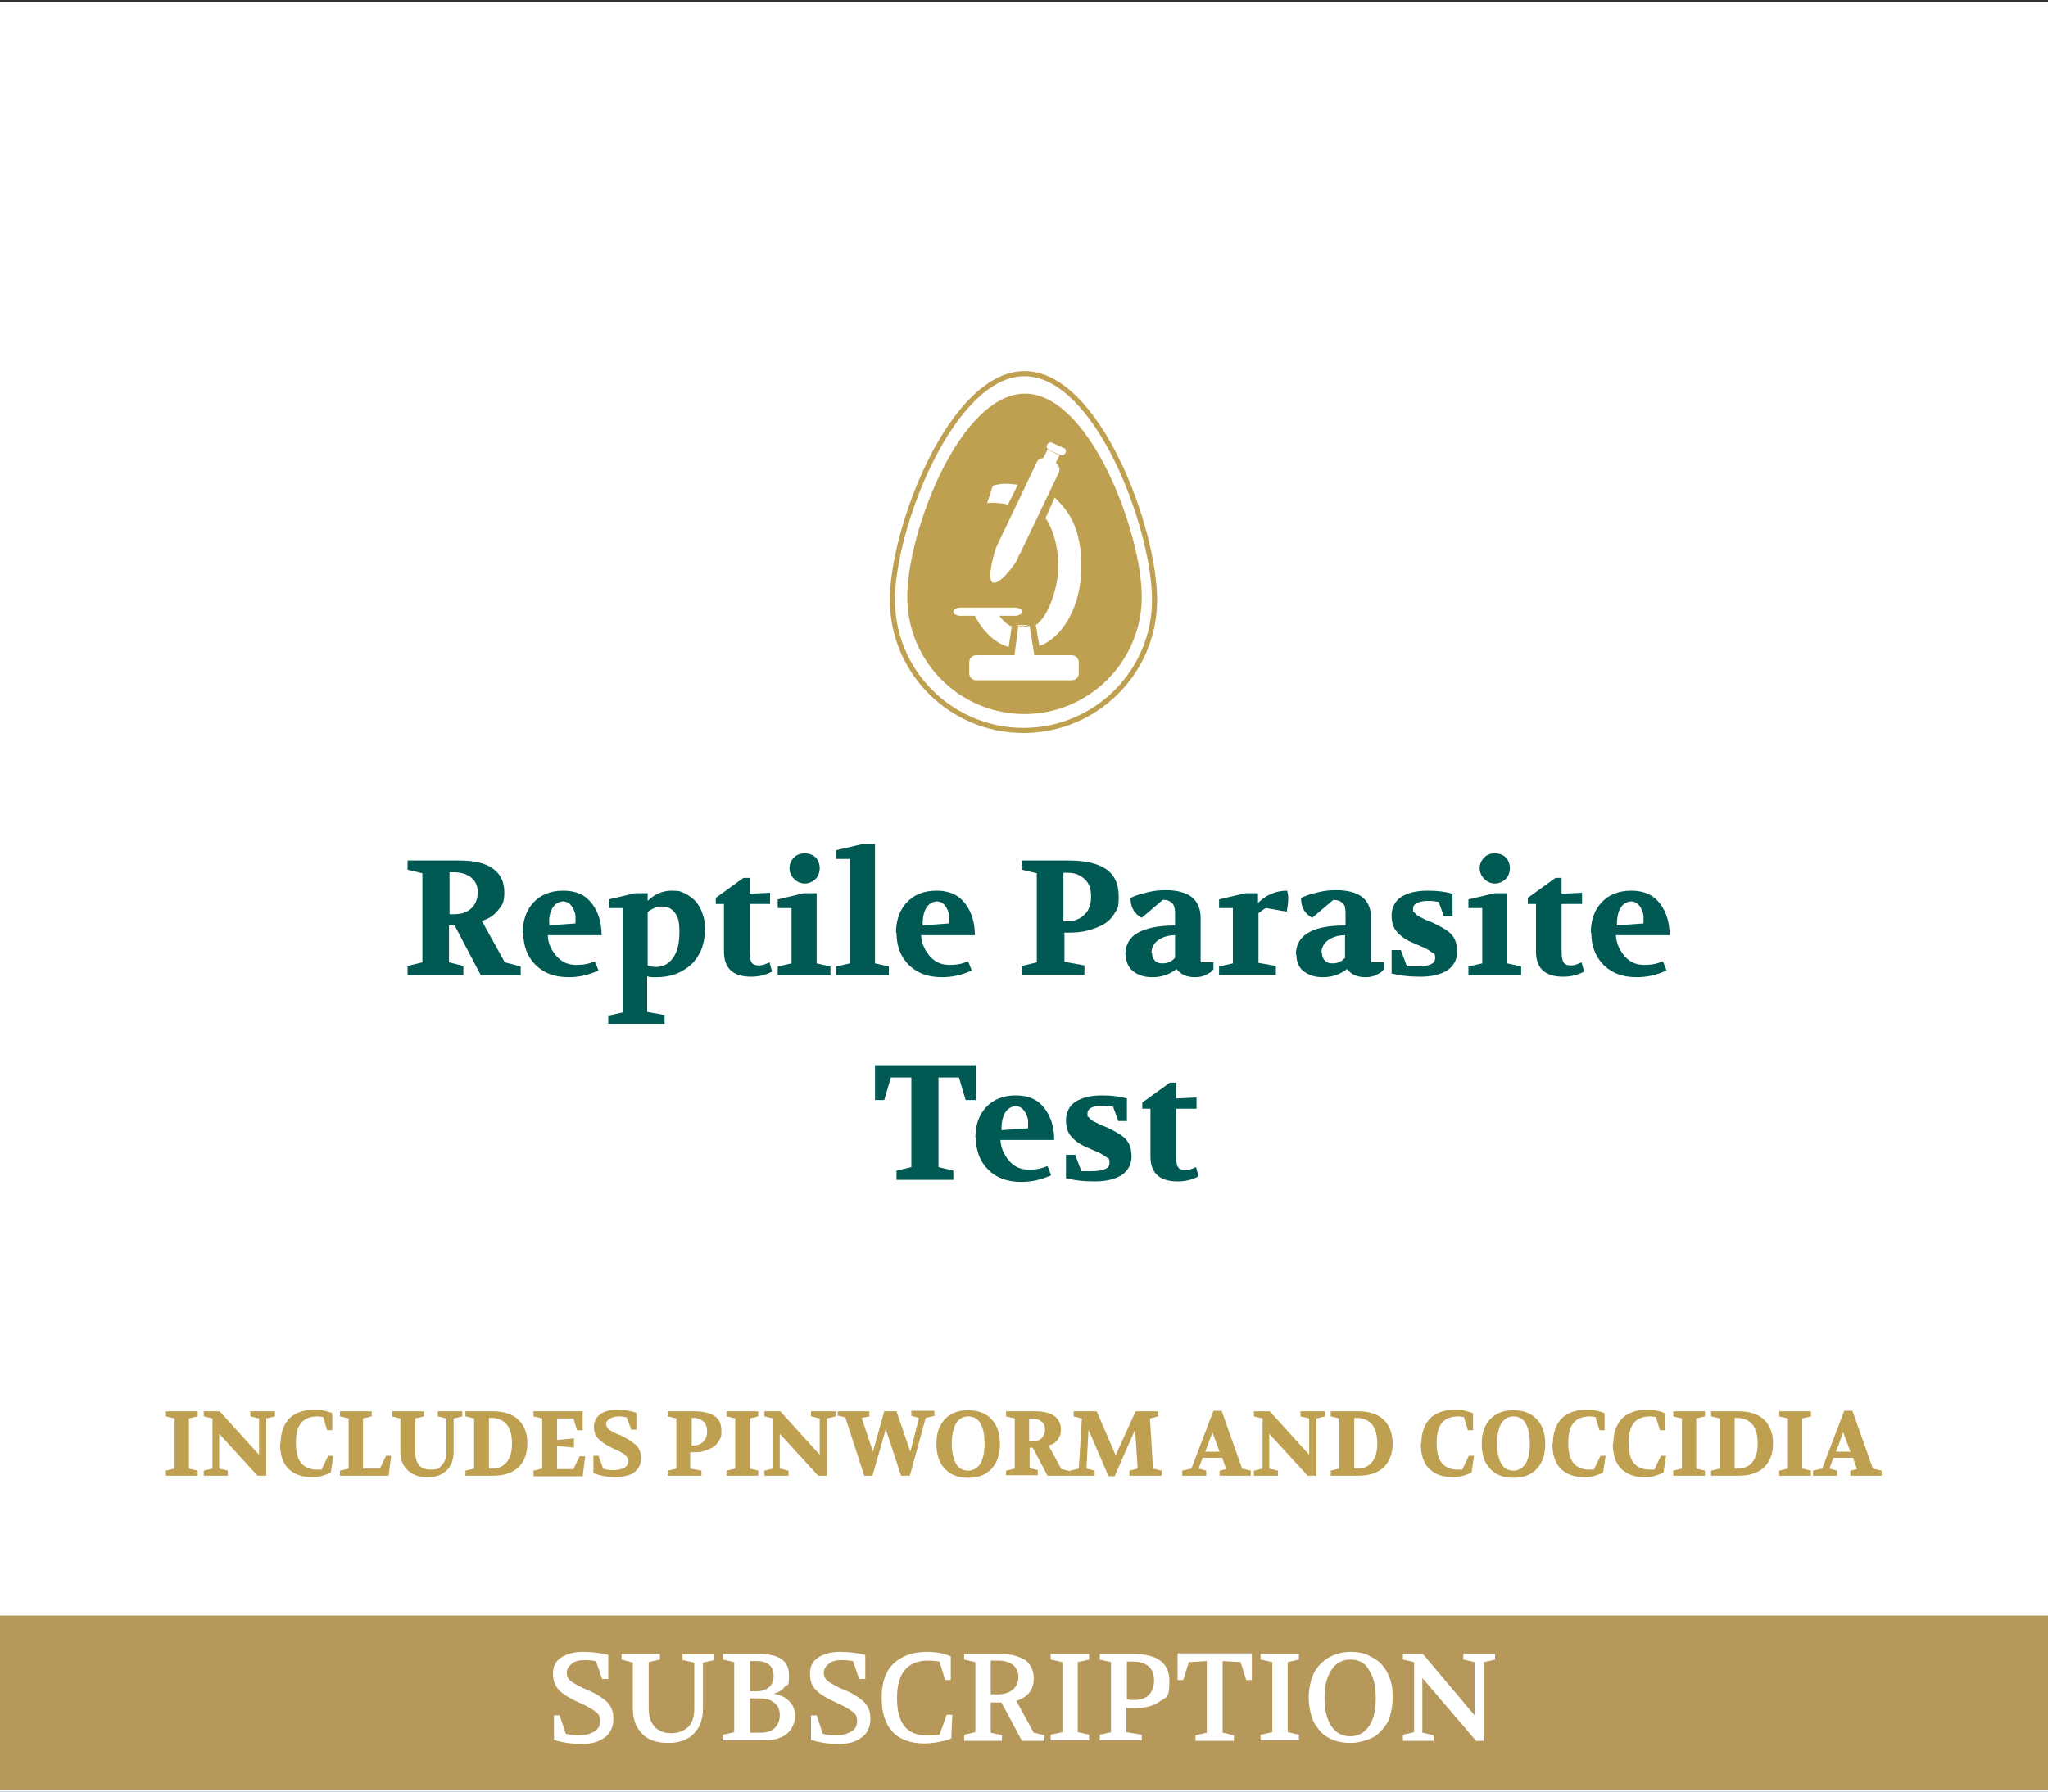 <?xml version="1.0" encoding="UTF-8"?> <svg xmlns="http://www.w3.org/2000/svg" xmlns:xlink="http://www.w3.org/1999/xlink" id="Layer_1" version="1.1" viewBox="0 0 400 350"><rect x="0" y="0" width="400" height="350" fill="#333333" stroke="none"/><defs><style> .st0 { fill: #005a53; } .st1 { fill: #fff; } .st2, .st3 { fill: none; } .st4 { fill: #bfa051; } .st5 { isolation: isolate; } .st6 { fill: #b5985a; } .st3 { stroke: #bfa051; stroke-miterlimit: 10; } .st7 { clip-path: url(#clippath); } </style><clipPath id="clippath"><rect class="st2" x="-.4" width="400.8" height="350"></rect></clipPath></defs><g class="st7"><g><rect class="st1" x="-.4" y=".4" width="400.8" height="350"></rect><path class="st4" d="M200.2,76.9c-12.7,0-23,27-23,39.7s10.3,22.9,22.9,22.9,22.9-10.3,22.9-22.9-10.2-39.7-22.8-39.7h0Z"></path><path class="st1" d="M210.7,131.5c0,.8-.6,1.4-1.4,1.4h-18.6c-.8,0-1.4-.6-1.4-1.4v-2.1c0-.8.6-1.4,1.4-1.4h18.6c.8,0,1.4.6,1.4,1.4v2.1Z"></path><path class="st1" d="M198.9,122.3l-.8,6,4,.2-1-6.2h-.3c-.3,0-.7.2-1,.2s-.7,0-.9-.2Z"></path><path class="st1" d="M198.8,122.3h.9c.3,0,.7,0,1-.2h-1.9v.2Z"></path><path class="st1" d="M206,97.2l-1.8,4c1.5,2.2,2.5,5.6,2.5,9.5s-1.9,9.8-4.4,11.4l.7,4.1c4.7-1.7,8.2-8,8.2-15.4s-2.2-10.7-5.2-13.6Z"></path><path class="st1" d="M197,126.4l.6-4c-1.1-.5-2-1.4-2.8-2.7h-4.7c1.6,3.4,4.1,5.9,6.9,6.7Z"></path><path class="st1" d="M199.6,119.5c0,.4-.6.8-1.4.8h-10.6c-.8,0-1.4-.4-1.4-.8s.6-.8,1.4-.8h10.6c.8,0,1.4.3,1.4.8Z"></path><path class="st1" d="M196.9,98.5l1.9-3.8s-1.5-.2-2.6-.2-2.3.4-2.3.4l-1.1,3.4s.9-.2,2.1,0c1.1,0,2,.3,2,.3h0Z"></path><path class="st1" d="M206.8,92.3c.3-.7,0-1.6-.7-1.9l-1.7-.8c-.7-.3-1.6,0-1.9.7l-7.4,15.5c-.3.7-.6,1.3-.6,1.3,0,0-.2.6-.4,1.4,0,0-1.4,4.7-.2,5.3,1.2.6,4.2-3.3,4.8-4.5h0c0-.2.3-.8.7-1.5l7.4-15.5h0Z"></path><rect class="st1" x="204.4" y="87.9" width="1.9" height="2.6" transform="translate(34.9 234.4) rotate(-63.9)"></rect><path class="st1" d="M208.1,88.5c-.2.4-.6.6-1,.4l-2.2-1c-.4-.2-.6-.6-.4-1h0c.2-.4.6-.6,1-.4l2.2,1c.4,0,.6.6.4,1h0Z"></path><path class="st3" d="M200.1,73c-14.2,0-25.8,30.1-25.8,44.2s11.5,25.5,25.6,25.5,25.6-11.4,25.6-25.5-11.2-44.2-25.4-44.2h0Z"></path><g class="st5"><g class="st5"><g class="st5"><path class="st0" d="M79.6,190.5v-1.8l2.9-.7v-17.4l-2.9-.7v-1.8h10c3,0,5.2.5,6.7,1.6s2.2,2.6,2.2,4.6-.4,2.5-1.2,3.5-1.8,1.7-3.2,2.1l4.5,8.1,3.1.8v1.7h-7.8l-5.1-9.7h-1.1v7.2l2.8.7v1.8h-10.9ZM87.8,178.6h.9c1.5,0,2.6-.4,3.4-1.2s1.2-1.8,1.2-3.1-.4-2.1-1.2-2.8c-.8-.7-2-1.1-3.4-1.1h-.9v8.1h0Z"></path><path class="st0" d="M102.1,182.3c0-2.5.7-4.5,2.1-6s3.3-2.3,5.8-2.3,4.3.8,5.6,2.5c1.3,1.7,1.9,3.8,1.9,6.2h-10.5c0,1.6.7,2.9,1.7,4.1,1,1.1,2.2,1.7,3.8,1.7s2.4-.2,3.7-.7l.7,1.8c-2,.9-3.9,1.3-5.8,1.3-2.8,0-4.9-.8-6.5-2.4s-2.4-3.7-2.4-6.3h0ZM107,180.8l5.4-.4v-1.4c0-.4-.2-1-.5-1.6-.5-.9-1.2-1.3-1.9-1.3s-1.6.4-2.1,1.3c-.3.5-.5,1.1-.6,1.8s0,1.2,0,1.6h-.2Z"></path><path class="st0" d="M118.9,198.4l2.7-.6v-20.4h-2.7v-1.7l5.1-1.2h2.5v1.5c1.3-1.3,2.9-2,4.7-2s1.7.2,2.5.5c.8.4,1.5.9,2.1,1.5.6.7,1.1,1.5,1.4,2.5.4,1,.5,2.1.5,3.3s-.3,2.7-.8,3.9c-.5,1.1-1.2,2.1-2,2.8-.9.8-1.9,1.4-3,1.8-1.1.4-2.4.6-3.6.6s-1.5,0-1.9-.2v7l3.4.6v1.7h-11v-1.7h.1ZM126.5,188.6c.5.2,1,.3,1.6.3,1.4,0,2.5-.6,3.3-1.7.9-1.2,1.3-2.9,1.3-5.1s-.3-3-.9-3.8c-.6-.8-1.4-1.2-2.5-1.2s-1,.1-1.5.3-1,.5-1.3.8v10.5h0Z"></path><path class="st0" d="M139.8,176.7v-1.3l5.4-3.9h1.2v3.1l4-.2v2.2h-4v9.2c0,1,.1,1.8.4,2.2.2.4.7.6,1.4.6s1.2-.2,2.1-.6l.5,1.8c-1.3.7-2.6,1-4.1,1-3.5,0-5.3-1.6-5.3-4.9v-9.3h-1.7.1Z"></path><path class="st0" d="M151.9,190.5v-1.7l2.7-.6v-10.8h-2.7v-1.7l5.1-1.2h2.5v13.7l2.7.6v1.7h-10.4,0ZM154.2,169.6c0-.8.3-1.5.9-2.1.6-.6,1.3-.8,2.1-.8s1.6.3,2.1.8.8,1.3.8,2.1-.3,1.6-.8,2.1-1.3.9-2.1.9-1.5-.3-2.1-.9c-.6-.6-.9-1.3-.9-2.1Z"></path><path class="st0" d="M163.3,190.5v-1.7l2.7-.6v-20.4h-2.7v-1.7l5.1-1.2h2.5v23.3l2.7.6v1.7h-10.4,0Z"></path><path class="st0" d="M175,182.3c0-2.5.7-4.5,2.1-6,1.4-1.5,3.3-2.3,5.8-2.3s4.3.8,5.6,2.5,1.9,3.8,1.9,6.2h-10.5c.1,1.6.7,2.9,1.7,4.1,1,1.1,2.2,1.7,3.8,1.7s2.4-.2,3.7-.7l.7,1.8c-2,.9-3.9,1.3-5.8,1.3-2.8,0-4.9-.8-6.5-2.4s-2.4-3.7-2.4-6.3h-.1ZM180,180.8l5.4-.4v-1.4c0-.4-.2-1-.5-1.6-.5-.9-1.2-1.3-1.9-1.3s-1.6.4-2.1,1.3c-.3.5-.5,1.1-.6,1.8s-.1,1.2-.1,1.6h-.2Z"></path><path class="st0" d="M199.6,190.5v-1.8l2.9-.7v-17.4l-2.9-.7v-1.8h9.1c3.1,0,5.5.5,7.2,1.6s2.6,2.9,2.6,5.4-.3,2.4-.8,3.3-1.3,1.7-2.2,2.2-2,.9-3.1,1.2-2.4.4-3.7.4h-.8v5.7l3.9.7v1.8h-12.2ZM207.7,180h.7c1.3,0,2.4-.4,3.3-1.2.9-.8,1.4-2,1.4-3.6s-.4-2.7-1.3-3.5-1.9-1.2-3.2-1.2h-.9v9.5Z"></path><path class="st0" d="M219.8,186.5c0-1.9.8-3.3,2.3-4.2s4-1.5,7.4-1.5v-2.4c0-.3,0-.6-.1-1s-.2-.7-.4-.9-.4-.3-.7-.5-.7-.2-1.2-.2l-4.1,3.5c-1.5-.8-2.2-2.1-2.2-3.9l1-.4c.4-.2,1.2-.4,2.4-.7s2.3-.4,3.4-.4c4.6,0,6.9,1.8,6.9,5.5v8.6h2.5v1.4c-.1.1-.3.2-.4.4-.2.2-.6.4-1.2.7-.6.3-1.3.4-2,.4-1.6,0-2.8-.5-3.6-1.6-1.4,1.1-3,1.6-4.7,1.6s-2.7-.4-3.7-1.1c-1-.7-1.5-1.9-1.5-3.3h0ZM225,186.2c0,.6.2,1.1.6,1.5.4.4.9.5,1.5.5,1,0,1.8-.4,2.4-1.1v-4.4c-1.2,0-2.3.3-3.2.9-.9.6-1.4,1.5-1.4,2.5h0Z"></path><path class="st0" d="M238.1,190.5v-1.7l2.7-.6v-10.8h-2.7v-1.7l5.1-1.2h2.5v1.9c1.6-1.6,3.5-2.4,5.7-2.4.1.4.2.9.2,1.3,0,1-.1,1.9-.3,2.8l-4-.7c-.5.2-1,.6-1.5,1v9.7l3.4.6v1.7h-11.1Z"></path><path class="st0" d="M253.1,186.5c0-1.9.8-3.3,2.3-4.2,1.5-1,4-1.5,7.4-1.5v-2.4c0-.3,0-.6-.1-1,0-.4-.2-.7-.4-.9s-.4-.3-.7-.5c-.3-.1-.7-.2-1.2-.2l-4.1,3.5c-1.5-.8-2.2-2.1-2.2-3.9l1-.4c.4-.2,1.2-.4,2.4-.7s2.3-.4,3.4-.4c4.6,0,6.9,1.8,6.9,5.5v8.6h2.5v1.4c-.1.1-.3.2-.4.4-.2.2-.6.4-1.2.7s-1.3.4-2,.4c-1.6,0-2.8-.5-3.6-1.6-1.4,1.1-3,1.6-4.7,1.6s-2.7-.4-3.7-1.1c-1-.7-1.5-1.9-1.5-3.3h0ZM258.2,186.2c0,.6.2,1.1.6,1.5s.9.5,1.5.5c1,0,1.8-.4,2.4-1.1v-4.4c-1.2,0-2.3.3-3.2.9-.9.6-1.4,1.5-1.4,2.5h.1Z"></path><path class="st0" d="M271.8,190.2v-4.6h1.8l1.2,3.2h1.8c2.5,0,3.7-.5,3.7-1.6s-.2-.8-.7-1.2c-.4-.3-.9-.6-1.3-.8s-1.2-.5-2.3-1c-1.5-.6-2.5-1.4-3.2-2.2s-1-1.9-1-3.2.6-2.8,1.9-3.6,3-1.2,5.1-1.2,3.5.2,4.9.6v4.4h-1.7l-1-2.8c-.6-.1-1.3-.2-1.9-.2-2,0-3.1.5-3.1,1.5s0,.5.3.8c.2.3.5.6,1,.8.5.3,1.3.7,2.4,1.1,1.9.9,3.3,1.7,3.9,2.5.7.8,1,1.9,1,3.3s-.7,2.8-2,3.6-3,1.2-5.2,1.2-4-.2-5.8-.7h.2Z"></path><path class="st0" d="M286.8,190.5v-1.7l2.7-.6v-10.8h-2.7v-1.7l5.1-1.2h2.5v13.7l2.7.6v1.7h-10.4,0ZM289,169.6c0-.8.3-1.5.9-2.1s1.3-.8,2.1-.8,1.6.3,2.1.8.8,1.3.8,2.1-.3,1.6-.8,2.1-1.3.9-2.1.9-1.5-.3-2.1-.9c-.6-.6-.9-1.3-.9-2.1Z"></path><path class="st0" d="M298.4,176.7v-1.3l5.4-3.9h1.2v3.1l4-.2v2.2h-4v9.2c0,1,.1,1.8.4,2.2.2.4.7.6,1.4.6s1.2-.2,2.1-.6l.5,1.8c-1.3.7-2.6,1-4.1,1-3.5,0-5.3-1.6-5.3-4.9v-9.3h-1.7.1Z"></path><path class="st0" d="M310.7,182.3c0-2.5.7-4.5,2.1-6s3.3-2.3,5.8-2.3,4.3.8,5.6,2.5c1.3,1.7,1.9,3.8,1.9,6.2h-10.5c.1,1.6.7,2.9,1.7,4.1,1,1.1,2.2,1.7,3.8,1.7s2.4-.2,3.7-.7l.7,1.8c-2,.9-3.9,1.3-5.8,1.3-2.8,0-4.9-.8-6.5-2.4s-2.4-3.7-2.4-6.3h-.1ZM315.6,180.8l5.4-.4v-1.4c0-.4-.2-1-.5-1.6-.5-.9-1.2-1.3-1.9-1.3s-1.6.4-2.1,1.3c-.3.5-.5,1.1-.6,1.8-.1.6-.1,1.2-.1,1.6h-.2Z"></path></g></g><g class="st5"><g class="st5"><path class="st0" d="M170.9,214.9v-6.8h19.7v6.8h-2l-1.3-4.4h-4v17.5l2.9.7v1.8h-11.1v-1.8l2.9-.7v-17.5h-4l-1.3,4.4h-1.9.1Z"></path><path class="st0" d="M190.5,222.3c0-2.5.7-4.5,2.1-6,1.4-1.5,3.3-2.3,5.8-2.3s4.3.8,5.6,2.5,1.9,3.8,1.9,6.2h-10.5c.1,1.6.7,2.9,1.7,4.1,1,1.1,2.2,1.7,3.8,1.7s2.4-.2,3.7-.7l.7,1.8c-2,.9-3.9,1.3-5.8,1.3-2.8,0-4.9-.8-6.5-2.4s-2.4-3.7-2.4-6.3h-.1ZM195.4,220.8l5.4-.4v-1.4c0-.4-.2-1-.5-1.6-.5-.9-1.2-1.3-1.9-1.3s-1.6.4-2.1,1.3c-.3.5-.5,1.1-.6,1.8s-.1,1.2-.1,1.6h-.2Z"></path><path class="st0" d="M208.2,230.2v-4.6h1.8l1.2,3.2h1.8c2.5,0,3.7-.5,3.7-1.6s-.2-.8-.7-1.2c-.4-.3-.9-.6-1.3-.8-.4-.2-1.2-.5-2.3-1-1.5-.6-2.5-1.4-3.2-2.2s-1-1.9-1-3.2.6-2.8,1.9-3.6c1.3-.8,3-1.2,5.1-1.2s3.5.2,4.9.6v4.4h-1.7l-1-2.8c-.6-.1-1.3-.2-1.9-.2-2,0-3.1.5-3.1,1.5s0,.5.3.8c.2.3.5.6,1,.8.5.3,1.3.7,2.4,1.1,1.9.9,3.3,1.7,3.9,2.5.7.8,1,1.9,1,3.3s-.7,2.8-2,3.6-3,1.2-5.2,1.2-4-.2-5.8-.7h.2Z"></path><path class="st0" d="M223.1,216.7v-1.3l5.4-3.9h1.2v3.1l4-.2v2.2h-4v9.2c0,1,.1,1.8.4,2.2.2.4.7.6,1.4.6s1.2-.2,2.1-.6l.5,1.8c-1.3.7-2.6,1-4.1,1-3.5,0-5.3-1.6-5.3-4.9v-9.3h-1.7.1Z"></path></g></g></g><g class="st5"><g class="st5"><g class="st5"><path class="st4" d="M32.4,288.3v-1l1.7-.4v-9.8l-1.7-.4v-1h6.2v1l-1.7.4v9.8l1.7.4v1h-6.2Z"></path><path class="st4" d="M39.8,288.3v-1l1.7-.4v-9.8l-1.7-.4v-1h3.1l7.7,8.5v-7.1l-1.7-.4v-1h4.8v1l-1.7.4v11.2h-1.7l-7.5-8.2v6.8l1.7.4v1h-4.8.1Z"></path><path class="st4" d="M54.8,282c0-2.1.6-3.7,1.7-4.9,1.1-1.1,2.8-1.7,4.9-1.7s1.2,0,1.9.2c.7.1,1.2.3,1.6.5v3.3h-1l-.8-2.6c-.4,0-.8-.1-1-.1-1.5,0-2.6.4-3.3,1.3-.7.8-1,2.2-1,3.9s.3,3.1,1,3.9,1.7,1.3,3,1.3.6,0,1,0l1.3-2.7h1l-.5,3.3c-.4.2-1,.4-1.6.6s-1.3.3-2,.3c-2,0-3.6-.6-4.7-1.7-1.1-1.1-1.6-2.8-1.6-4.9h0Z"></path><path class="st4" d="M66.4,288.3v-1l1.7-.4v-9.8l-1.7-.4v-1h6.2v1l-1.7.4v9.8h3.3l1.2-2.5h1l-.5,3.9h-9.6,0Z"></path><path class="st4" d="M76.6,276.7v-1h6.2v1l-1.7.4v6.5c0,2.3,1,3.5,2.9,3.5s1.7-.3,2.3-.9.9-1.4.9-2.6v-6.5l-1.7-.4v-1h4.8v1l-1.7.4v6.5c0,1.6-.5,2.8-1.4,3.7-1,.9-2.2,1.3-3.7,1.3s-2.8-.4-3.8-1.3-1.5-2.1-1.5-3.7v-6.5l-1.7-.4h0Z"></path><path class="st4" d="M90.9,288.3v-1l1.7-.4v-9.8l-1.7-.4v-1h5.4c2.2,0,3.9.6,5,1.7,1.2,1.2,1.7,2.7,1.7,4.6s-.6,3.6-1.8,4.7c-1.2,1.1-2.9,1.6-4.9,1.6h-5.4,0ZM95.5,286.9h.5c1.3,0,2.3-.4,3-1.3s1-2.1,1-3.6-.3-2.8-1-3.7c-.7-.8-1.7-1.3-3-1.3h-.5v9.9Z"></path><path class="st4" d="M104.2,288.3v-1l1.7-.4v-9.8l-1.7-.4v-1h9.6v3.7h-1.1l-.7-2.3h-3.2v4.2l3.3-.3v1.8l-3.3-.3v4.5h3.2l1.2-2.5h1.1l-.5,3.9h-9.6Z"></path><path class="st4" d="M115.9,287.7v-3.3h1l.9,2.5c.5.2,1.1.3,1.9.3s1.5-.1,2.1-.4.9-.7.9-1.3,0-.3,0-.4,0-.2-.2-.3c0-.1,0-.2-.2-.3,0,0-.2-.2-.3-.3,0-.1-.3-.2-.4-.3,0,0-.3-.2-.5-.3s-.6-.3-1.1-.5l-.6-.3c-1.2-.6-2-1.2-2.6-1.8s-.8-1.4-.8-2.3.4-1.8,1.2-2.4c.8-.6,1.9-.9,3.2-.9s2.8.2,3.9.6v3.3h-1l-.9-2.4c-.5-.1-1-.2-1.4-.2-.7,0-1.3.1-1.8.4s-.8.6-.8,1.1.2.8.6,1.1c.4.3,1.1.7,2.2,1.1l.4.2c1.2.6,2.1,1.2,2.7,1.8s.9,1.5.9,2.4-.2,1.6-.7,2.2-1,1-1.8,1.2c-.7.2-1.6.4-2.5.4-1.5,0-2.9-.3-4.3-.8h0Z"></path><path class="st4" d="M130.4,288.3v-1l1.7-.4v-9.8l-1.7-.4v-1h5.1c1.7,0,3.1.3,4,.9,1,.6,1.4,1.6,1.4,3s-.2,1.3-.5,1.9c-.3.5-.7,1-1.3,1.3-.5.3-1.1.5-1.7.7-.6.2-1.3.2-2.1.2h-.5v3.2l2.2.4v1h-6.8.2ZM135,282.4h.4c.7,0,1.4-.2,1.9-.7s.8-1.1.8-2-.2-1.5-.7-2c-.5-.4-1.1-.7-1.8-.7h-.5v5.4h0Z"></path><path class="st4" d="M141.9,288.3v-1l1.7-.4v-9.8l-1.7-.4v-1h6.2v1l-1.7.4v9.8l1.7.4v1h-6.2Z"></path><path class="st4" d="M149.3,288.3v-1l1.7-.4v-9.8l-1.7-.4v-1h3.1l7.7,8.5v-7.1l-1.7-.4v-1h4.8v1l-1.7.4v11.2h-1.7l-7.5-8.2v6.8l1.7.4v1h-4.8,0Z"></path><path class="st4" d="M163.6,276.7v-1h6.2v1l-1.5.3,2.2,6.6,2.2-7.9h2.4l2.7,7.9,1.7-6.6-1.5-.4v-1h4.5v1l-1.7.4-3.1,11.3h-1.7l-3-9.1-2.6,9.1h-1.6l-3.7-11.4-1.6-.4v.2Z"></path><path class="st4" d="M182.9,282c0-1.9.5-3.5,1.6-4.7s2.6-1.8,4.6-1.8,3.5.6,4.6,1.8c1.1,1.2,1.6,2.8,1.6,4.8s-.5,3.6-1.6,4.8-2.6,1.8-4.6,1.8-3.5-.6-4.6-1.8c-1.1-1.2-1.6-2.8-1.6-4.8h0ZM189.1,287.3c1,0,1.8-.5,2.4-1.4.5-.9.8-2.2.8-3.9s-.3-3-.8-3.9-1.3-1.4-2.4-1.4-1.8.5-2.4,1.4c-.5.9-.8,2.2-.8,3.9s.3,3,.8,3.9,1.3,1.4,2.4,1.4Z"></path><path class="st4" d="M196.5,288.3v-1l1.7-.4v-9.8l-1.7-.4v-1h5.6c1.7,0,2.9.3,3.8.9.8.6,1.3,1.5,1.3,2.6s-.2,1.4-.6,2c-.4.6-1,1-1.8,1.2l2.5,4.6,1.7.4v.9h-4.4l-2.9-5.5h-.6v4l1.6.4v1h-6.2ZM201,281.6h.5c.8,0,1.5-.2,1.9-.6s.7-1,.7-1.7-.2-1.2-.7-1.6-1.1-.6-1.9-.6h-.5v4.6h0Z"></path><path class="st4" d="M209,288.3v-1l1.7-.4.6-9.8-1.6-.4v-1h4.5l3.7,8.6,3.9-8.6h4.4v1l-1.6.4.6,9.8,1.7.4v1h-6.3v-1l1.6-.4-.5-7.6-4,9.1h-1.2l-3.9-9.1-.4,7.6,1.6.4v1h-4.8Z"></path><path class="st4" d="M230.9,288.3v-1l1.8-.4,4.3-11.3h1.6l4,11.3,1.7.4v1h-6.1v-1l1.3-.3-.8-2.2h-3.8l-.8,2.1,1.5.4v1h-4.7ZM235.4,283.6h2.8l-1.4-3.8-1.4,3.8h0Z"></path><path class="st4" d="M244.9,288.3v-1l1.7-.4v-9.8l-1.7-.4v-1h3.1l7.7,8.5v-7.1l-1.7-.4v-1h4.8v1l-1.7.4v11.2h-1.7l-7.5-8.2v6.8l1.7.4v1h-4.8.1Z"></path><path class="st4" d="M259.9,288.3v-1l1.7-.4v-9.8l-1.7-.4v-1h5.4c2.2,0,3.9.6,5,1.7s1.7,2.7,1.7,4.6-.6,3.6-1.8,4.7c-1.2,1.1-2.9,1.6-4.9,1.6h-5.4ZM264.5,286.9h.5c1.3,0,2.3-.4,3-1.3s1-2.1,1-3.6-.3-2.8-1-3.7c-.7-.8-1.7-1.3-3-1.3h-.5v9.9Z"></path><path class="st4" d="M277.6,282c0-2.1.6-3.7,1.7-4.9,1.1-1.1,2.8-1.7,4.9-1.7s1.2,0,1.9.2,1.2.3,1.6.5v3.3h-1l-.8-2.6c-.4,0-.8-.1-1-.1-1.5,0-2.6.4-3.3,1.3-.7.8-1,2.2-1,3.9s.3,3.1,1,3.9c.6.8,1.7,1.3,3,1.3s.6,0,1,0l1.3-2.7h1l-.5,3.3c-.4.2-1,.4-1.6.6-.7.2-1.3.3-2,.3-2,0-3.6-.6-4.7-1.7s-1.6-2.8-1.6-4.9h.1Z"></path><path class="st4" d="M289.4,282c0-1.9.5-3.5,1.6-4.7s2.6-1.8,4.6-1.8,3.5.6,4.6,1.8c1.1,1.2,1.6,2.8,1.6,4.8s-.5,3.6-1.6,4.8-2.6,1.8-4.6,1.8-3.5-.6-4.6-1.8c-1.1-1.2-1.6-2.8-1.6-4.8h0ZM295.6,287.3c1,0,1.8-.5,2.4-1.4.5-.9.8-2.2.8-3.9s-.3-3-.8-3.9-1.3-1.4-2.4-1.4-1.8.5-2.4,1.4c-.5.9-.8,2.2-.8,3.9s.3,3,.8,3.9,1.3,1.4,2.4,1.4Z"></path><path class="st4" d="M303.3,282c0-2.1.6-3.7,1.7-4.9,1.1-1.1,2.8-1.7,4.9-1.7s1.2,0,1.9.2c.7.1,1.2.3,1.6.5v3.3h-1l-.8-2.6c-.4,0-.8-.1-1-.1-1.5,0-2.6.4-3.3,1.3-.7.8-1,2.2-1,3.9s.3,3.1,1,3.9c.6.8,1.7,1.3,3,1.3s.6,0,1,0l1.3-2.7h1l-.5,3.3c-.4.2-1,.4-1.6.6-.7.2-1.3.3-2,.3-2,0-3.6-.6-4.7-1.7s-1.6-2.8-1.6-4.9h.1Z"></path><path class="st4" d="M315.1,282c0-2.1.6-3.7,1.7-4.9,1.1-1.1,2.8-1.7,4.9-1.7s1.2,0,1.9.2c.7.1,1.2.3,1.6.5v3.3h-1l-.8-2.6c-.4,0-.8-.1-1-.1-1.5,0-2.6.4-3.3,1.3-.7.8-1,2.2-1,3.9s.3,3.1,1,3.9c.6.8,1.7,1.3,3,1.3s.6,0,1,0l1.3-2.7h1l-.5,3.3c-.4.2-1,.4-1.6.6-.7.2-1.3.3-2,.3-2,0-3.6-.6-4.7-1.7s-1.6-2.8-1.6-4.9h.1Z"></path><path class="st4" d="M326.8,288.3v-1l1.7-.4v-9.8l-1.7-.4v-1h6.2v1l-1.7.4v9.8l1.7.4v1h-6.2Z"></path><path class="st4" d="M334.2,288.3v-1l1.7-.4v-9.8l-1.7-.4v-1h5.4c2.2,0,3.9.6,5,1.7s1.7,2.7,1.7,4.6-.6,3.6-1.8,4.7c-1.2,1.1-2.9,1.6-4.9,1.6h-5.4ZM338.8,286.9h.5c1.3,0,2.3-.4,3-1.3s1-2.1,1-3.6-.3-2.8-1-3.7c-.7-.8-1.7-1.3-3-1.3h-.5v9.9Z"></path><path class="st4" d="M347.5,288.3v-1l1.7-.4v-9.8l-1.7-.4v-1h6.2v1l-1.7.4v9.8l1.7.4v1h-6.2Z"></path><path class="st4" d="M354.1,288.3v-1l1.8-.4,4.3-11.3h1.6l4,11.3,1.7.4v1h-6.1v-1l1.3-.3-.8-2.2h-3.8l-.8,2.1,1.5.4v1h-4.7ZM358.6,283.6h2.8l-1.4-3.8-1.4,3.8Z"></path></g></g></g><g class="st5"><g class="st5"><g class="st5"><path class="st1" d="M30.8,117.2l-.7-.7,1.1-1.8-8.7-8.8-1.8,1.1-.7-.7,4.4-4.4c.6-.6,1.1-1,1.7-1.4s1.2-.7,1.8-.9c.7-.2,1.3-.2,2,0s1.3.6,1.9,1.1c1.4,1.4,1.6,3,.6,5l6.1,1.9,1.7-1,.7.7-2.8,2.8-7.4-2.3-1.4,1.4,3.7,3.8,1.8-1.1.7.7-4.8,4.7h0ZM28.5,108.1l.9-.9c.8-.8,1.2-1.5,1.3-2.4,0-.8-.2-1.6-.9-2.3-.7-.7-1.4-1-2.2-.8-.8,0-1.6.5-2.4,1.3l-.9.9,4.1,4.2h.1Z"></path><path class="st1" d="M37.5,102.7c-1.1-1.1-1.8-2.4-1.9-3.9,0-1.4.4-2.7,1.6-3.9.6-.6,1.2-1,1.9-1.2s1.3-.3,2,0c.7,0,1.3.4,1.9.8.6.4,1.2.8,1.8,1.4l-5.3,5.2c.9.8,1.9,1.2,3,1.3,1.1,0,2.1-.3,2.9-1.1.6-.5,1-1.3,1.5-2.1l1,.5c-.5,1.4-1.3,2.5-2.1,3.4-1.3,1.2-2.7,1.8-4.2,1.7-1.5,0-2.9-.8-4.1-1.9h0ZM38.7,100.2l3.1-3.6c-.6-.6-1.3-1-2-1.2s-1.3,0-1.8.4c-.5.5-.7,1.2-.6,2,.2.8.6,1.6,1.3,2.3h0Z"></path><path class="st1" d="M53.5,102.8l1-1.6-10.1-10.3-1.3,1.3-.7-.7,1.9-3.1.7-.7.7.7c0-1.3.5-2.4,1.4-3.3s2-1.3,3.3-1.3,2.5.7,3.8,1.9c1.4,1.4,2,2.9,1.9,4.6,0,1.6-.8,3.1-2,4.3-.4.4-.8.8-1.3,1l3.6,3.6,2-1.3.7.7-4.9,4.8-.7-.7h0ZM51.9,94.8c.4-.2.8-.5,1.1-.8.8-.8,1.1-1.7,1-2.8,0-1.1-.7-2.2-1.8-3.3-.9-.9-1.7-1.3-2.5-1.4-.8,0-1.5.2-2.1.8-.6.6-.9,1.3-1.1,2.1l5.4,5.5h0Z"></path><path class="st1" d="M52.7,82l-.5-.5.4-4.1.5-.5,1.5,1.5,2.2-2.3.9.9-2.3,2.2,4.7,4.8c.9.9,1.7,1,2.5.3.3-.3.6-.8.9-1.4l1,.5c-.3,1-.8,1.8-1.5,2.5-.8.7-1.5,1.1-2.3,1.2-.8,0-1.6-.4-2.5-1.3l-4.6-4.7-.8.8h-.1Z"></path><path class="st1" d="M58.8,69.5c.3.3.5.7.5,1.2s-.2.8-.5,1.1-.7.5-1.2.5-.8-.2-1.1-.5-.5-.7-.5-1.2.2-.8.5-1.1.7-.5,1.1-.5.8.2,1.2.5ZM65.4,83.1l-.7-.7,1-1.6-5.5-5.6-1.3,1.3-.7-.7,1.9-3.1.7-.7,6.8,6.8,1.6-1,.7.7-4.5,4.5h0Z"></path><path class="st1" d="M65.5,60.9c1.2-1.2,2.4-2,3.6-2.5l2.9,3-.7.7-3-1.6c-.5.3-1,.7-1.5,1.2-2.6,2.6-2.4,5.4.7,8.5s5.8,3.5,8.2,1.1c.4-.4.7-.7.9-1,.3-.3.5-.6.7-.9l-1.5-3.4.7-.7,2.8,3.1c0,.2-.2.5-.4.9-.2.4-.4.7-.7,1.1-.3.4-.5.8-.8,1.1-.3.4-.6.7-.9,1-1.8,1.7-3.6,2.6-5.5,2.5-1.9,0-3.7-1.1-5.5-2.9-1.8-1.8-2.7-3.7-2.8-5.6,0-1.9.9-3.8,2.8-5.7h0Z"></path><path class="st1" d="M81,67.7l-.7-.7,1-1.6-10.1-10.3-1.3,1.3-.7-.7,1.9-3.1.7-.7,5.4,5.5c0-1.4.7-2.6,1.5-3.5.8-.8,1.7-1.2,2.6-1.2s1.7.4,2.5,1.1l4.6,4.6,1.6-1,.7.7-4.2,4.2-.7-.7.7-1.3-4.3-4.3c-1-1.1-2-1.1-2.9-.3-.6.6-1,1.5-1.2,2.6l5.1,5.2,1.3-.7.7.7-4.2,4.2Z"></path><path class="st1" d="M87.5,53.3c-1.1-1.1-1.8-2.4-1.9-3.9,0-1.4.4-2.7,1.6-3.9.6-.6,1.2-1,1.9-1.2.7-.2,1.3-.3,2,0,.7,0,1.3.4,1.9.8.6.4,1.2.8,1.8,1.4l-5.3,5.2c.9.8,1.9,1.2,3,1.3s2.1-.3,2.9-1.1c.6-.5,1-1.3,1.5-2.1l1,.5c-.5,1.4-1.3,2.5-2.1,3.4-1.3,1.2-2.7,1.8-4.2,1.7s-2.9-.8-4.1-1.9h0ZM88.8,50.9l3.1-3.6c-.6-.6-1.3-1-2-1.2s-1.3,0-1.8.4c-.5.5-.7,1.2-.6,2,.2.8.6,1.6,1.3,2.3h0Z"></path><path class="st1" d="M96.1,45.2c-1.2-1.2-1.8-2.6-1.8-4.1s.5-2.8,1.6-3.9c.9-.9,2-1.5,3.2-1.8.3.4.6.8.7,1.3v1.3h-2.9c-.4.7-.6,1.5-.4,2.4s.8,1.9,1.7,2.8c1.1,1.1,2.1,1.6,3.1,1.6s1.9-.4,2.7-1.2c.6-.6,1.1-1.4,1.3-2.2l1,.5c-.4,1.3-1.1,2.5-2,3.3-1.1,1.1-2.4,1.7-3.9,1.7s-2.8-.6-4.1-1.9l-.2.2Z"></path><path class="st1" d="M107.2,41.8l-.7-.7,1-1.6-10.1-10.3-1.3,1.3-.7-.7,1.9-3.1.7-.7,11.4,11.5,1.3-.7.7.7-4.2,4.2h0ZM107,34.6l-.2-5.9-1.3.8-.7-.7,3.5-3.5.7.7-1.1,1.7.2,4.5,6,.9,1.6-1,.7.7-2.9,2.9s-6.5-1.1-6.5-1.1Z"></path></g></g></g></g></g><rect class="st6" y="315.6" width="400" height="34"></rect><g><path class="st1" d="M108,326.9c0-1.3.5-2.4,1.6-3.1s2.5-1.1,4.2-1.1,3.5.2,5,.6v4.7h-1.2l-1.2-3.5c-.7-.1-1.4-.2-2.1-.2-1.1,0-2,.2-2.6.7s-1,1-1,1.8.3,1.2.9,1.7c.6.4,1.6,1,3,1.6.8.3,1.4.6,1.9.9s1,.6,1.6,1.1c.6.4,1,1,1.3,1.6s.4,1.3.4,2.1c0,1.6-.6,2.9-1.8,3.7-1.1.8-2.5,1.2-4.2,1.2s-1.2,0-2.2-.1-2.2-.3-3.4-.7v-4.8h1.1l1.2,3.6c.7.2,1.5.3,2.4.3,1.3,0,2.3-.2,3.1-.7.8-.4,1.2-1.1,1.2-2.1s-.3-1.4-1-1.9-1.7-1.1-3.1-1.7c-1.8-.8-3.1-1.6-3.8-2.3-.9-.9-1.3-2-1.3-3.4h0Z"></path><path class="st1" d="M121.4,324.2v-1.1h7.5v1.1l-2.2.5v9c0,1.6.4,2.8,1.2,3.7.8.8,1.9,1.2,3.2,1.2s2.4-.4,3.3-1.2c.8-.8,1.2-2,1.2-3.6v-9l-2.3-.5v-1.1h6.2v1.1l-2.2.5v9c0,1.1-.2,2-.5,2.9-.3.8-.8,1.5-1.4,2.1-.6.6-1.3,1-2.2,1.3-.8.3-1.7.4-2.7.4s-1.9-.1-2.8-.4-1.6-.7-2.2-1.3c-.6-.6-1.1-1.3-1.4-2.1-.3-.8-.5-1.8-.5-2.9v-9l-2.2-.6Z"></path><path class="st1" d="M141.2,340v-1.1l2.2-.5v-13.7l-2.2-.5v-1.1h7c4,0,5.9,1.4,5.9,4.1s-.3,1.7-.8,2.3c-.5.7-1.2,1.1-2.2,1.4h0c1.3.2,2.4.7,3.1,1.5.7.7,1.1,1.7,1.1,2.8s-.5,2.6-1.6,3.5-2.6,1.3-4.4,1.3h-8.1ZM146.5,330.4h1.4c.9,0,1.7-.3,2.3-.8s.9-1.3.9-2.2-.3-1.7-.9-2.2-1.4-.7-2.5-.7h-1.2v5.9h0ZM146.5,338.5h2.1c1.2,0,2.1-.3,2.7-.9.6-.6,1-1.4,1-2.5s-.3-1.8-1-2.4-1.6-.9-2.8-.9h-2v6.7h0Z"></path><path class="st1" d="M158.2,326.9c0-1.3.5-2.4,1.6-3.1s2.5-1.1,4.2-1.1,3.5.2,5,.6v4.7h-1.2l-1.2-3.5c-.7-.1-1.4-.2-2.1-.2-1.1,0-2,.2-2.6.7s-1,1-1,1.8.3,1.2.9,1.7c.6.4,1.6,1,3,1.6.8.3,1.4.6,1.9.9s1,.6,1.6,1.1c.6.4,1,1,1.3,1.6s.4,1.3.4,2.1c0,1.6-.6,2.9-1.8,3.7-1.1.8-2.5,1.2-4.2,1.2s-1.2,0-2.2-.1-2.2-.3-3.4-.7v-4.8h1.1l1.2,3.6c.7.2,1.5.3,2.4.3,1.3,0,2.3-.2,3.1-.7.8-.4,1.2-1.1,1.2-2.1s-.3-1.4-1-1.9-1.7-1.1-3.1-1.7c-1.8-.8-3.1-1.6-3.8-2.3-1-.9-1.3-2-1.3-3.4h0Z"></path><path class="st1" d="M181,322.7c1.9,0,3.5.3,4.7.9v4.6h-1.1l-1.1-3.6c-.6-.1-1.4-.2-2.2-.2-4,0-6.1,2.4-6.1,7.3s1.9,7.3,5.6,7.3h1.5c.4,0,.8-.1,1.2-.1l1.4-3.9h1.1l-.2,4.6c-.2.1-.6.3-1,.4s-.9.2-1.4.3c-.5.1-1,.2-1.5.2-.5.1-1,.1-1.4.1-2.7,0-4.8-.8-6.2-2.3s-2.1-3.7-2.1-6.6.7-5.1,2.2-6.6,3.7-2.4,6.6-2.4h0Z"></path><path class="st1" d="M188.3,340v-1.1l2.2-.5v-13.7l-2.2-.5v-1.1h6.9c.9,0,1.7.1,2.4.2s1.4.4,2.1.7c.7.3,1.2.8,1.6,1.5.4.7.6,1.4.6,2.4,0,2.2-1.1,3.6-3.4,4.4l3.4,6.2,2.1.5v1.1h-4.4l-4-7.5h-2.1v5.9l2.2.5v1.1h-7.4ZM193.5,331h1.4c1.2,0,2.1-.3,2.9-.9.7-.6,1.1-1.4,1.1-2.5s-.4-1.8-1.1-2.4c-.7-.5-1.7-.8-2.9-.8h-1.4v6.6h0Z"></path><path class="st1" d="M205.2,340v-1.1l2.3-.5v-13.7l-2.3-.5v-1.1h7.5v1.1l-2.2.5v13.7l2.2.5v1.1h-7.5Z"></path><path class="st1" d="M214.8,340v-1.1l2.2-.5v-13.7l-2.2-.5v-1.1h6.5c4.8,0,7.1,1.8,7.1,5.3s-.6,3.1-1.9,4c-1.2.9-2.9,1.3-4.9,1.3s-1.1,0-1.6-.1v4.8l3,.5v1.1h-8.2ZM220.2,332c.2,0,.5.1.7.1h.7c.6,0,1.1-.1,1.5-.2.5-.2.9-.4,1.2-.7s.6-.7.8-1.2.3-1,.3-1.7c0-1.3-.4-2.2-1.1-2.8-.8-.6-1.7-.9-3-.9h-1.2v7.4h.1Z"></path><path class="st1" d="M230,328.2v-5.2h14.5v5.2h-1.1l-1.1-3.5-3.5-.2v14l2.2.5v1.1h-7.5v-1.1l2.2-.5v-14l-3.5.2-1.1,3.5h-1.1,0Z"></path><path class="st1" d="M246.2,340v-1.1l2.3-.5v-13.7l-2.3-.5v-1.1h7.5v1.1l-2.2.5v13.7l2.2.5v1.1h-7.5Z"></path><path class="st1" d="M263.8,322.7c1.3,0,2.5.2,3.5.7s1.9,1,2.6,1.8,1.2,1.7,1.6,2.8c.4,1.1.5,2.3.5,3.6s-.2,2.5-.5,3.6-.9,2-1.6,2.8-1.5,1.4-2.6,1.8-2.2.7-3.5.7-2.6-.2-3.7-.7-1.9-1.1-2.5-1.9c-.7-.8-1.2-1.7-1.5-2.8-.3-1.1-.5-2.3-.5-3.5s.2-2.4.5-3.4c.3-1.1.8-2,1.5-2.8s1.5-1.4,2.5-1.9c1.1-.5,2.3-.8,3.7-.8h0ZM263.8,324.2c-1.7,0-2.9.7-3.8,2.1s-1.3,3.2-1.3,5.4.4,4.1,1.3,5.5c.9,1.3,2.1,2,3.7,2s2.8-.7,3.7-2c.9-1.3,1.3-3.1,1.3-5.5s-.4-4-1.3-5.4c-.7-1.4-2-2.1-3.6-2.1Z"></path><path class="st1" d="M274,340v-1.1l2.2-.5v-13.7l-2.2-.5v-1.1h3.9l10.1,12v-10.4l-2.2-.5v-1.1h6.2v1.1l-2.2.5v15.4h-1.5l-10.5-12.3v10.7l2.2.5v1.1h-6Z"></path></g></svg> 